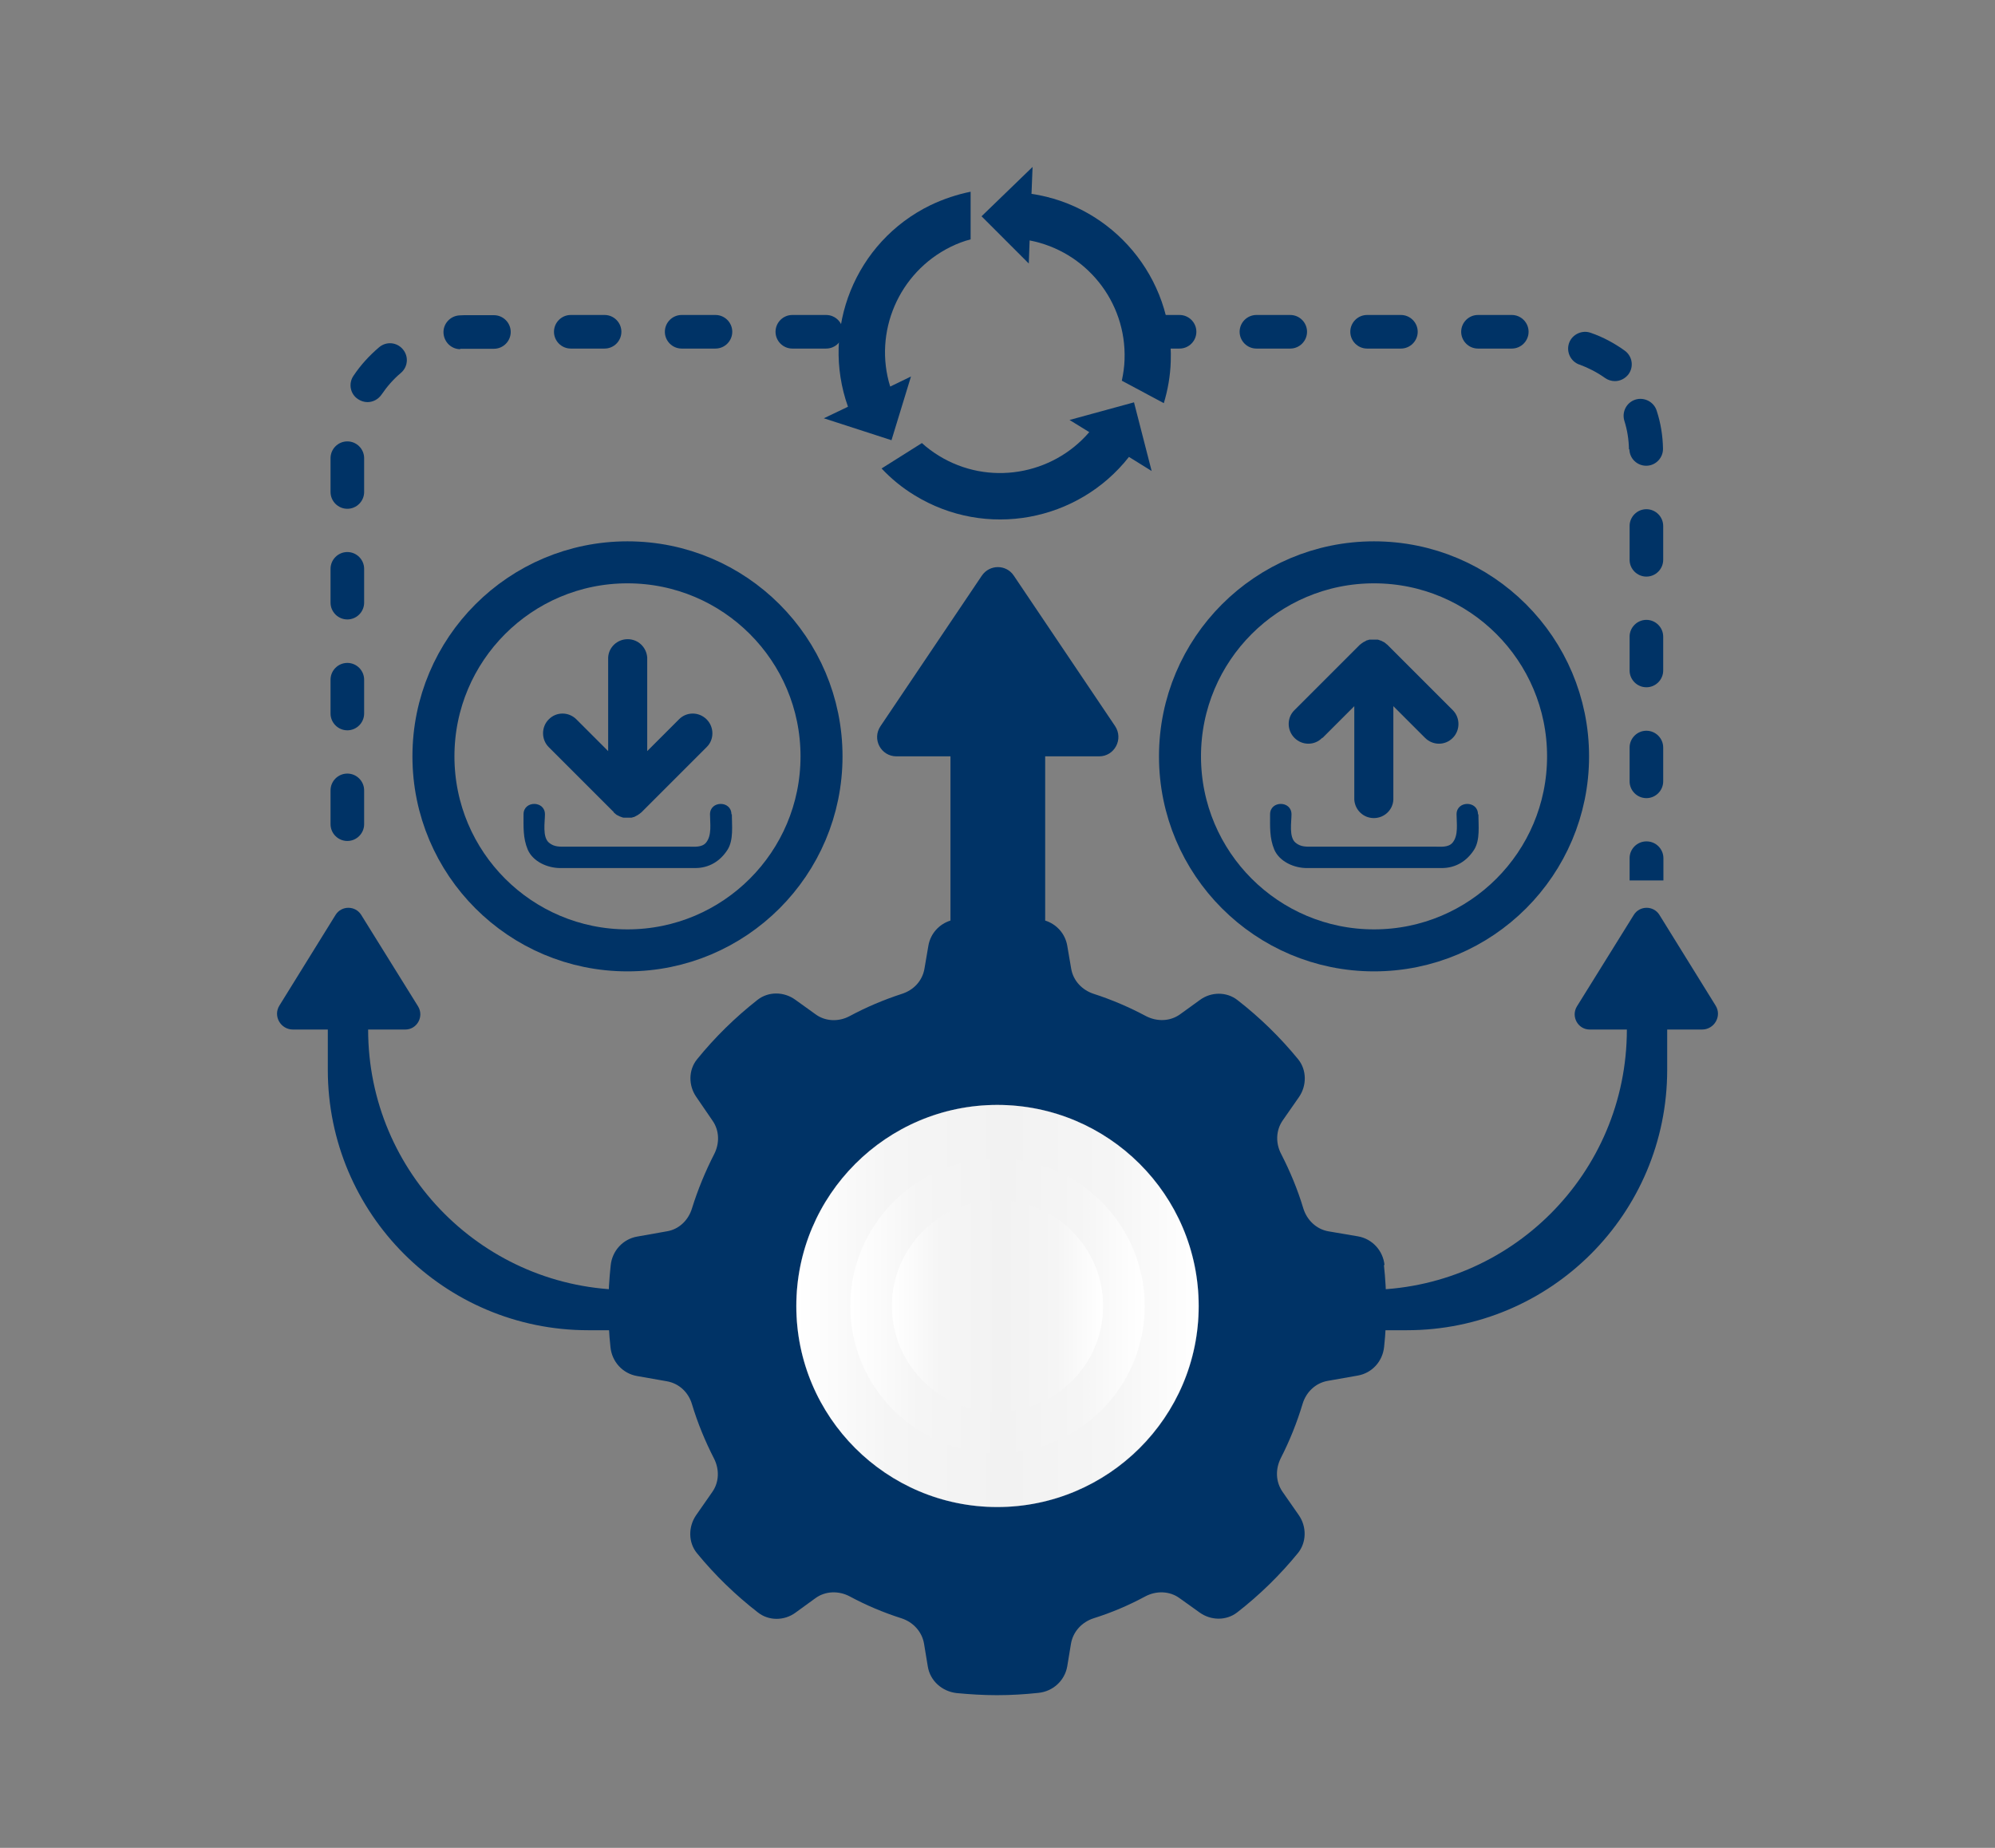 <?xml version="1.0" encoding="UTF-8"?>
<svg id="criacao_extincao_e_alt_colegiados" data-name="criacao extincao e alt colegiados" xmlns="http://www.w3.org/2000/svg" xmlns:xlink="http://www.w3.org/1999/xlink" viewBox="0 0 95 88" width="95px" height="88px">
  <rect x="0" y="0" width="95" height="88" fill="#808080" stroke="none"/>
  <defs>
    <style>
      .cls-1 {
        fill: none;
        stroke: #036;
        stroke-miterlimit: 10;
        stroke-width: 2px;
      }

      .cls-2 {
        fill: url(#_Íîâûé_îáðàçåö_ãðàäèåíòà_51-3);
      }

      .cls-3 {
        fill: #036;
      }

      .cls-4 {
        fill: url(#_Íîâûé_îáðàçåö_ãðàäèåíòà_51);
      }

      .cls-5 {
        fill: url(#_Íîâûé_îáðàçåö_ãðàäèåíòà_51-2);
      }
    </style>
    <linearGradient id="_Íîâûé_îáðàçåö_ãðàäèåíòà_51" data-name="Íîâûé îáðàçåö ãðàäèåíòà 51" x1="37.92" y1="62.2" x2="57.08" y2="62.2" gradientUnits="userSpaceOnUse">
      <stop offset="0" stop-color="#fff"/>
      <stop offset=".23" stop-color="#f5f5f5"/>
      <stop offset=".52" stop-color="#f2f2f2"/>
      <stop offset=".78" stop-color="#f5f5f5"/>
      <stop offset="1" stop-color="#fff"/>
    </linearGradient>
    <linearGradient id="_Íîâûé_îáðàçåö_ãðàäèåíòà_51-2" data-name="Íîâûé îáðàçåö ãðàäèåíòà 51" x1="40.49" y1="62.2" x2="54.51" y2="62.2" xlink:href="#_Íîâûé_îáðàçåö_ãðàäèåíòà_51"/>
    <linearGradient id="_Íîâûé_îáðàçåö_ãðàäèåíòà_51-3" data-name="Íîâûé îáðàçåö ãðàäèåíòà 51" x1="42.47" y1="62.2" x2="52.53" y2="62.2" xlink:href="#_Íîâûé_îáðàçåö_ãðàäèåíòà_51"/>
  </defs>
  <g>
    <path class="cls-3" d="M81.05,49.03h-1.66v1.92c0,6.85-5.55,12.4-12.4,12.4h-3.26c-.95-.86-.36-1.92.47-1.92h.87c6.85,0,12.4-5.55,12.4-12.4h0s-1.77,0-1.77,0c-.56,0-.9-.62-.61-1.1l2.71-4.36c.28-.45.94-.45,1.22,0l2.67,4.31c.32.5-.05,1.15-.64,1.15Z"/>
    <path class="cls-3" d="M13.95,49.03h1.66v1.92c0,6.85,5.55,12.4,12.4,12.4h3.26c.95-.86.36-1.92-.47-1.92h-.87c-6.85,0-12.4-5.55-12.4-12.4h0s1.77,0,1.77,0c.56,0,.9-.62.61-1.1l-2.71-4.36c-.28-.45-.94-.45-1.22,0l-2.67,4.31c-.32.5.05,1.15.64,1.15Z"/>
  </g>
  <path class="cls-3" d="M65.93,60.25c-.07-.69-.58-1.25-1.26-1.37l-1.41-.24c-.58-.1-1.03-.54-1.2-1.1-.27-.9-.63-1.76-1.05-2.58-.27-.51-.26-1.12.07-1.6l.78-1.12c.37-.54.37-1.28-.04-1.79-.85-1.04-1.82-1.99-2.89-2.82-.52-.41-1.26-.4-1.79-.01l-.94.68c-.48.35-1.11.36-1.63.09-.79-.42-1.62-.78-2.49-1.06-.55-.18-.97-.62-1.07-1.19l-.19-1.11c-.1-.57-.51-1.02-1.05-1.19v-7.82h2.57c.73,0,1.17-.82.76-1.44l-4.82-7.16c-.36-.55-1.16-.55-1.53,0l-4.82,7.16c-.42.62.02,1.44.76,1.44h2.57v7.82c-.54.17-.95.62-1.05,1.19l-.19,1.11c-.1.57-.51,1.01-1.07,1.19-.86.28-1.69.63-2.49,1.06-.52.28-1.16.26-1.63-.09l-.96-.69c-.54-.39-1.27-.4-1.79,0-1.07.84-2.04,1.79-2.89,2.84-.41.51-.41,1.24-.04,1.78l.78,1.14c.33.47.34,1.08.08,1.59-.42.82-.78,1.69-1.06,2.59-.17.56-.62,1-1.2,1.09l-1.41.25c-.68.12-1.19.68-1.26,1.37-.07.65-.11,1.31-.11,1.97s.03,1.3.1,1.93c.07.69.58,1.25,1.26,1.37l1.42.25c.58.1,1.03.52,1.2,1.09.27.9.63,1.77,1.05,2.59.26.51.25,1.12-.08,1.59l-.78,1.12c-.37.55-.37,1.29.05,1.8.85,1.04,1.83,1.99,2.9,2.82.52.41,1.26.4,1.79.01l.95-.69c.48-.35,1.12-.36,1.64-.08.78.42,1.61.77,2.46,1.04.55.18.97.63,1.07,1.2l.18,1.09c.11.69.68,1.19,1.37,1.27.63.06,1.27.1,1.93.1s1.32-.04,1.97-.11c.69-.07,1.25-.58,1.37-1.26l.18-1.09c.1-.57.52-1.02,1.07-1.2.86-.27,1.68-.62,2.46-1.04.52-.28,1.16-.27,1.64.08l.95.68c.54.39,1.27.4,1.79,0,1.07-.83,2.04-1.78,2.89-2.82.42-.51.43-1.26.05-1.81l-.78-1.12c-.33-.48-.34-1.08-.08-1.6.42-.82.77-1.69,1.04-2.59.17-.56.62-.99,1.2-1.09l1.42-.25c.69-.12,1.19-.68,1.26-1.37.07-.63.1-1.27.1-1.93s-.04-1.32-.11-1.97ZM47.49,71.77c-5.28,0-9.57-4.29-9.57-9.57s4.29-9.58,9.57-9.58,9.59,4.28,9.59,9.58-4.31,9.57-9.59,9.57Z"/>
  <path class="cls-3" d="M57.08,62.2c0,5.28-4.31,9.57-9.59,9.57s-9.57-4.29-9.57-9.57,4.29-9.58,9.57-9.58,9.59,4.28,9.59,9.58Z"/>
  <path class="cls-4" d="M57.08,62.2c0,5.28-4.31,9.57-9.59,9.57s-9.57-4.29-9.57-9.57,4.29-9.58,9.57-9.58,9.59,4.28,9.59,9.58Z"/>
  <path class="cls-3" d="M75.21,17.36c.43.16.84.37,1.22.64.14.1.31.15.47.15.25,0,.49-.12.65-.33.26-.36.18-.86-.18-1.12-.5-.36-1.04-.65-1.62-.85-.41-.15-.88.07-1.03.48-.15.42.07.88.48,1.03Z"/>
  <path class="cls-3" d="M70.38,16.6h1.61c.44,0,.8-.36.8-.8s-.36-.8-.8-.8h-1.61c-.44,0-.8.36-.8.8s.36.8.8.8Z"/>
  <path class="cls-3" d="M65.1,16.6h1.61c.44,0,.8-.36.8-.8s-.36-.8-.8-.8h-1.61c-.44,0-.8.36-.8.8s.36.8.8.8Z"/>
  <path class="cls-3" d="M59.83,16.6h1.61c.44,0,.8-.36.8-.8s-.36-.8-.8-.8h-1.61c-.44,0-.8.36-.8.8s.36.8.8.8Z"/>
  <path class="cls-3" d="M77.59,21.4c.01.44.37.78.8.78,0,0,.01,0,.02,0,.44-.01.79-.38.78-.82-.01-.61-.11-1.22-.3-1.8-.13-.42-.59-.66-1.01-.53-.42.13-.66.58-.53,1.01.14.44.21.89.22,1.36Z"/>
  <path class="cls-3" d="M77.6,37.21c0,.44.36.8.8.8s.8-.36.8-.8v-1.61c0-.44-.36-.8-.8-.8s-.8.36-.8.8v1.61Z"/>
  <path class="cls-3" d="M78.4,40.07c-.44,0-.8.36-.8.8v1.06h1.61v-1.06c0-.44-.36-.8-.8-.8Z"/>
  <path class="cls-3" d="M54.56,16.6h1.61c.44,0,.8-.36.8-.8s-.36-.8-.8-.8h-1.61c-.44,0-.8.36-.8.8s.36.8.8.8Z"/>
  <path class="cls-3" d="M78.4,24.25c-.44,0-.8.36-.8.8v1.61c0,.44.36.8.8.8s.8-.36.8-.8v-1.61c0-.44-.36-.8-.8-.8Z"/>
  <path class="cls-3" d="M78.4,32.73c.44,0,.8-.36.8-.8v-1.61c0-.44-.36-.8-.8-.8s-.8.36-.8.8v1.61c0,.44.36.8.8.8Z"/>
  <path class="cls-3" d="M17.05,19.01c.14.09.29.14.45.14.26,0,.51-.13.67-.36.26-.38.56-.73.92-1.03.34-.29.38-.79.09-1.13-.29-.34-.79-.38-1.13-.09-.47.4-.88.85-1.22,1.36-.25.37-.15.87.22,1.11Z"/>
  <path class="cls-3" d="M16.54,24.23c.44,0,.8-.36.8-.8v-1.61c0-.44-.36-.8-.8-.8s-.8.36-.8.8v1.61c0,.44.36.8.8.8Z"/>
  <path class="cls-3" d="M16.54,29.5c.44,0,.8-.36.8-.8v-1.61c0-.44-.36-.8-.8-.8s-.8.36-.8.8v1.61c0,.44.36.8.8.8Z"/>
  <path class="cls-3" d="M21.91,16.61s.03,0,.05,0c.1,0,.2,0,.3,0h1.26c.44,0,.8-.36.8-.8s-.36-.8-.8-.8h-1.26c-.13,0-.26,0-.39.01-.44.03-.78.41-.75.85.03.43.38.76.8.76Z"/>
  <path class="cls-3" d="M16.54,34.78c.44,0,.8-.36.8-.8v-1.61c0-.44-.36-.8-.8-.8s-.8.36-.8.8v1.61c0,.44.36.8.8.8Z"/>
  <path class="cls-3" d="M16.54,40.05c.44,0,.8-.36.8-.8v-1.61c0-.44-.36-.8-.8-.8s-.8.36-.8.8v1.61c0,.44.36.8.8.8Z"/>
  <path class="cls-3" d="M27.18,16.6h1.61c.44,0,.8-.36.8-.8s-.36-.8-.8-.8h-1.61c-.44,0-.8.36-.8.8s.36.8.8.8Z"/>
  <path class="cls-3" d="M37.73,16.6h1.61c.44,0,.8-.36.8-.8s-.36-.8-.8-.8h-1.61c-.44,0-.8.36-.8.8s.36.8.8.8Z"/>
  <path class="cls-3" d="M32.46,16.6h1.61c.44,0,.8-.36.8-.8s-.36-.8-.8-.8h-1.61c-.44,0-.8.36-.8.8s.36.8.8.8Z"/>
  <path class="cls-5" d="M54.51,62.2c0,3.86-3.14,7.01-7.01,7.01s-7.01-3.15-7.01-7.01,3.14-7.02,7.01-7.02,7.01,3.15,7.01,7.02Z"/>
  <path class="cls-2" d="M47.5,67.23c-2.77,0-5.03-2.26-5.03-5.03s2.26-5.04,5.03-5.04,5.03,2.26,5.03,5.04-2.26,5.03-5.03,5.03Z"/>
  <circle class="cls-1" cx="29.88" cy="36.02" r="9.24"/>
  <circle class="cls-1" cx="65.43" cy="36.02" r="9.24"/>
  <g>
    <path class="cls-3" d="M29.22,38.69h0s.02.02.04.03c.03.03.07.06.11.09.01,0,.03.02.04.02.04.02.08.04.12.06.02,0,.04.01.06.02.04.01.07.03.11.03.03,0,.05,0,.08,0,.03,0,.06,0,.1,0s.07,0,.1,0c.03,0,.05,0,.08,0,.04,0,.07-.02.11-.03.02,0,.04,0,.06-.02.04-.02.08-.04.11-.06.02,0,.03-.02.05-.03.04-.02.07-.05.11-.08.01-.01.03-.02.04-.03h0s3.11-3.11,3.11-3.11c.37-.36.36-.96,0-1.32-.37-.37-.96-.37-1.32,0l-1.51,1.51v-4.45h0c-.03-.49-.43-.88-.93-.88s-.91.39-.93.88h0v4.45l-1.51-1.51c-.37-.37-.96-.37-1.32,0-.36.36-.36.96,0,1.32l3.11,3.11Z"/>
    <path class="cls-3" d="M34.83,38.78c0-.66-1.02-.66-1.02,0,0,.43.1,1-.19,1.35-.2.24-.57.19-.85.19h-5.78c-.31,0-.59.03-.85-.19-.32-.27-.19-.98-.19-1.35,0-.66-1.02-.66-1.02,0,0,.59-.03,1.13.2,1.68.25.58.95.88,1.55.88h6.42c.67,0,1.2-.33,1.55-.88.29-.47.2-1.15.2-1.68Z"/>
  </g>
  <g>
    <path class="cls-3" d="M62.98,35.14l1.51-1.51v4.45h0c.03.49.43.88.93.88s.91-.39.93-.88h0v-4.45l1.51,1.51c.37.37.96.37,1.32,0,.36-.36.36-.96,0-1.32l-3.11-3.11h0s-.02-.02-.04-.03c-.03-.03-.07-.06-.11-.09-.01,0-.03-.02-.04-.02-.04-.02-.08-.04-.12-.06-.02,0-.04-.01-.06-.02-.04-.01-.07-.03-.11-.03-.03,0-.05,0-.08,0-.03,0-.06,0-.1,0s-.07,0-.1,0c-.03,0-.05,0-.08,0-.04,0-.07.02-.11.03-.02,0-.04,0-.06.02-.04.02-.08.04-.11.06-.02,0-.03.02-.05.03-.04.02-.07.05-.11.08-.01.01-.03.02-.04.03h0s-3.11,3.11-3.11,3.11c-.37.36-.36.96,0,1.32.37.37.96.37,1.32,0Z"/>
    <path class="cls-3" d="M70.38,38.78c0-.66-1.02-.66-1.02,0,0,.43.1,1-.19,1.35-.2.24-.57.19-.85.19h-5.78c-.31,0-.59.03-.85-.19-.32-.27-.19-.98-.19-1.35,0-.66-1.02-.66-1.02,0,0,.59-.03,1.13.2,1.68.25.58.95.88,1.55.88h6.42c.67,0,1.2-.33,1.55-.88.29-.47.2-1.15.2-1.68Z"/>
  </g>
  <g>
    <path class="cls-3" d="M49.12,9.22l.05-1.27-2.43,2.35,2.25,2.25.04-1.1c2.66.51,4.62,2.89,4.52,5.68-.01.34-.06.67-.13,1l2,1.07c.19-.63.31-1.3.33-1.99.14-4-2.77-7.41-6.64-7.98Z"/>
    <path class="cls-3" d="M42.45,20.97l.93-3.04-.99.48c-.8-2.58.39-5.43,2.89-6.66.31-.15.62-.27.94-.35v-2.27c-.64.13-1.28.34-1.91.64-3.6,1.75-5.24,5.92-3.93,9.6l-1.15.55,3.21,1.04Z"/>
    <path class="cls-3" d="M50.93,20l.94.58c-1.76,2.05-4.8,2.58-7.17,1.12-.29-.18-.56-.38-.8-.6l-1.92,1.21c.45.48.97.91,1.56,1.27,3.41,2.1,7.8,1.26,10.22-1.82l1.08.67-.84-3.27-3.07.84Z"/>
  </g>
</svg>